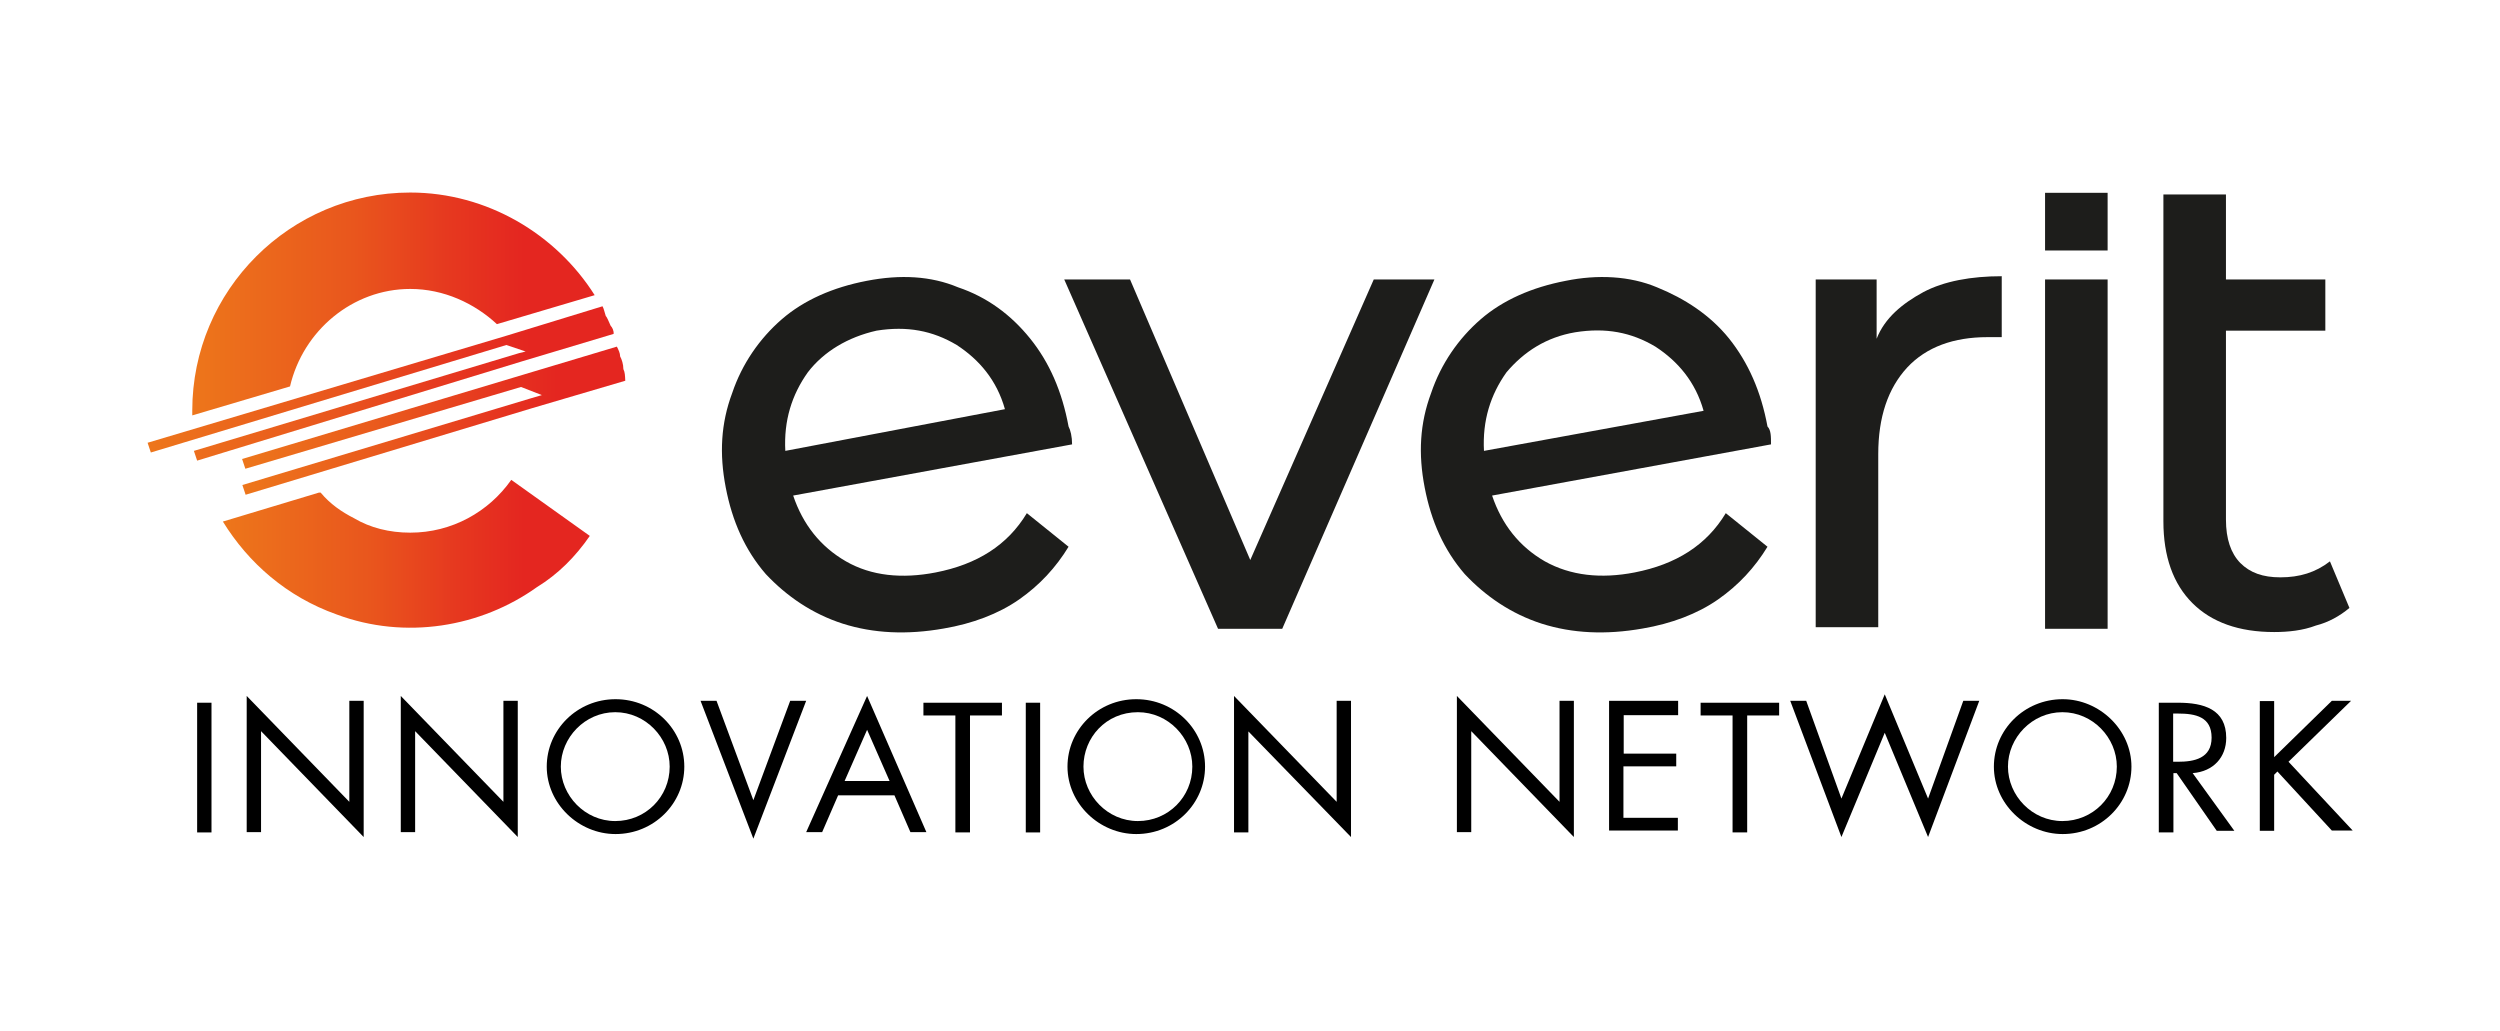 <svg xmlns="http://www.w3.org/2000/svg" xmlns:xlink="http://www.w3.org/1999/xlink" id="Livello_1" x="0px" y="0px" viewBox="0 0 923.2 380.9" style="enable-background:new 0 0 923.2 380.9;" xml:space="preserve"><style type="text/css">	.st0{fill:#808080;}	.st1{fill:#007DB8;}	.st2{fill:#231F20;}	.st3{fill:#EE3124;}	.st4{fill:#DA2226;}	.st5{fill:#C046FF;}	.st6{fill-rule:evenodd;clip-rule:evenodd;fill:#199ED9;}	.st7{fill:#00B336;}	.st8{fill:#717074;}	.st9{fill:#706D6E;}	.st10{fill:#F1511B;}	.st11{fill:#80CC28;}	.st12{fill:#00ADEF;}	.st13{fill:#FBBC09;}	.st14{fill:#E60012;}	.st15{fill:#3A3B3D;}	.st16{fill:#D0112B;}	.st17{fill:#6D7376;}	.st18{fill:#FFFFFF;}	.st19{fill:#C0D501;}	.st20{fill-rule:evenodd;clip-rule:evenodd;fill:#231F20;}	.st21{fill:#6B0AEA;}	.st22{fill-rule:evenodd;clip-rule:evenodd;fill:#6B0AEA;}	.st23{fill:#009C4D;}	.st24{fill:#54565B;}	.st25{fill-rule:evenodd;clip-rule:evenodd;fill:#262626;stroke:#000000;stroke-width:1.728;}	.st26{fill-rule:evenodd;clip-rule:evenodd;fill:#C90019;}	.st27{fill:#C90019;}	.st28{fill-rule:evenodd;clip-rule:evenodd;fill:#949496;}	.st29{fill:#949496;}	.st30{fill:url(#SVGID_1_);}	.st31{fill:url(#SVGID_00000022554191753680376250000001892367198108086161_);}	.st32{fill:url(#SVGID_00000066510327110260335790000011449065923699491212_);}	.st33{fill:url(#SVGID_00000098900295018692423040000011376467349715443077_);}	.st34{fill:#1D1D1B;}</style><g>	<g>					<linearGradient id="SVGID_1_" gradientUnits="userSpaceOnUse" x1="220.046" y1="-270.136" x2="71.153" y2="-270.136" gradientTransform="matrix(1 0 0 -1 0 -157.787)">			<stop offset="0.179" style="stop-color:#E42620"></stop>			<stop offset="0.361" style="stop-color:#E6381F"></stop>			<stop offset="0.601" style="stop-color:#E9561D"></stop>			<stop offset="1" style="stop-color:#ED761B"></stop>		</linearGradient>		<path class="st30" d="M151.5,106.7c12.4,0,23.7,5.3,32,13l36.1-10.7c-14.2-22.5-39.7-37.9-68.1-37.9c-44.4,0-80.5,36.1-80.5,80.5   c0,0.6,0,1.2,0,1.8l36.1-10.7C111.9,122.1,130.2,106.7,151.5,106.7z"></path>					<linearGradient id="SVGID_00000042012906426918938510000013811851775074923929_" gradientUnits="userSpaceOnUse" x1="226.668" y1="-299.431" x2="54.132" y2="-299.431" gradientTransform="matrix(1 0 0 -1 0 -157.787)">			<stop offset="0.179" style="stop-color:#E42620"></stop>			<stop offset="0.361" style="stop-color:#E6381F"></stop>			<stop offset="0.601" style="stop-color:#E9561D"></stop>			<stop offset="1" style="stop-color:#ED761B"></stop>		</linearGradient>		<path style="fill:url(#SVGID_00000042012906426918938510000013811851775074923929_);" d="M225.5,120.3L225.5,120.3L225.5,120.3   C225.5,119.7,225.5,119.7,225.5,120.3L225.5,120.3c-0.6-1.2-1.2-3-1.8-3.6l0,0c-0.6-1.8-0.6-2.4-1.2-3.6l-34.9,10.7L54.5,163.5   l1.2,3.6L187,127.4l7.1,2.4l-2.4,0.6L71.6,166.5l1.2,3.6l120.1-36.7l33.7-10.1C226.7,122.1,226.1,120.9,225.5,120.3z"></path>					<linearGradient id="SVGID_00000164491045034499777560000005354461305994475957_" gradientUnits="userSpaceOnUse" x1="231.02" y1="-313.043" x2="89.577" y2="-313.043" gradientTransform="matrix(1 0 0 -1 0 -157.787)">			<stop offset="0.179" style="stop-color:#E42620"></stop>			<stop offset="0.361" style="stop-color:#E6381F"></stop>			<stop offset="0.601" style="stop-color:#E9561D"></stop>			<stop offset="1" style="stop-color:#ED761B"></stop>		</linearGradient>		<path style="fill:url(#SVGID_00000164491045034499777560000005354461305994475957_);" d="M230.2,136.3L230.2,136.3   c0-1.8-0.6-3.6-1.2-4.7l0,0c0-1.2-0.6-2.4-1.2-3.6l-33.7,10.1L89.4,169.5l1.2,3.6l101.8-30.2l7.7,3l-4.1,1.2l-106.5,32l1.2,3.6   l105.9-32l34.3-10.1C230.8,138.7,230.8,137.5,230.2,136.3z"></path>		<g>							<linearGradient id="SVGID_00000179618016050019304720000003035009280580411059_" gradientUnits="userSpaceOnUse" x1="217.791" y1="-362.246" x2="82.644" y2="-362.246" gradientTransform="matrix(1 0 0 -1 0 -157.787)">				<stop offset="0.179" style="stop-color:#E42620"></stop>				<stop offset="0.361" style="stop-color:#E6381F"></stop>				<stop offset="0.601" style="stop-color:#E9561D"></stop>				<stop offset="1" style="stop-color:#ED761B"></stop>			</linearGradient>			<path style="fill:url(#SVGID_00000179618016050019304720000003035009280580411059_);" d="M217.8,197.9l-29-20.7    c-8.3,11.8-21.9,19.5-37.3,19.5c-7.7,0-14.8-1.8-20.7-5.3l0,0c-4.7-2.4-8.9-5.3-12.4-9.5h-0.6l-35.5,10.7    c9.5,15.4,23.7,27.8,42,34.3c25.4,9.5,53.3,4.7,74-10.1l0,0C206,212.1,212.5,205.6,217.8,197.9z"></path>		</g>	</g>	<g>		<g>			<path class="st34" d="M529.7,103.2l-56.2,129h-23.7l-56.8-129h24.3l44.4,103.6l45.6-103.6H529.7z"></path>			<path class="st34" d="M654,164.1l-103,18.9c3.6,10.7,10.1,18.9,19.5,24.3c9.5,5.3,20.7,6.5,33.1,4.1c15.4-3,26.6-10.1,33.7-21.9    l15.4,12.4c-4.7,7.7-10.7,14.2-18.3,19.5s-17.2,8.9-27.8,10.7c-13.6,2.4-26,1.8-37.3-1.8c-11.2-3.6-20.7-10.1-28.4-18.3    c-7.7-8.9-12.4-19.5-14.8-32c-2.4-12.4-1.8-23.7,2.4-34.9c3.6-10.7,10.1-20.1,18.3-27.2s18.9-11.8,31.4-14.2    c11.8-2.4,23.7-1.8,33.7,2.4c10.1,4.1,19.5,10.1,26.6,18.9c7.1,8.9,11.8,19.5,14.2,32.5C654,158.8,654,161.2,654,164.1z     M556.3,137.5c-5.9,8.3-8.9,17.8-8.3,29l81.1-14.8c-3-10.7-9.5-18.3-17.8-23.7c-8.9-5.3-18.3-7.1-29.6-5.3    C571.1,124.5,562.8,129.8,556.3,137.5z"></path>			<path class="st34" d="M710.2,107.9c7.7-4.1,17.8-5.9,29-5.9v22.5c-1.2,0-3,0-5.3,0c-12.4,0-22.5,3.6-29.6,11.2    c-7.1,7.7-10.7,18.3-10.7,32v63.9h-23.1V103.2H693v21.9C696,117.4,702.5,112.1,710.2,107.9z"></path>			<path class="st34" d="M755.2,103.2h23.1v129h-23.1V103.2z"></path>			<path class="st34" d="M867.6,224.5c-3.6,3-7.7,5.3-12.4,6.5c-4.7,1.8-10.1,2.4-15.4,2.4c-13,0-23.1-3.6-30.2-10.7    c-7.1-7.1-10.7-17.2-10.7-30.2v-71v-18.3V71.8H822v31.4h36.7v18.9H822v69.8c0,7.1,1.8,12.4,5.3,16c3.6,3.6,8.3,5.3,14.8,5.3    c7.1,0,13-1.8,18.3-5.9L867.6,224.5z"></path>			<path class="st34" d="M395.9,164.1l-103,18.9c3.6,10.7,10.1,18.9,19.5,24.3s20.7,6.5,33.1,4.1c15.4-3,26.6-10.1,33.7-21.9    l15.4,12.4c-4.7,7.7-10.7,14.2-18.3,19.5s-17.2,8.9-27.8,10.7c-13.6,2.4-26,1.8-37.3-1.8c-11.2-3.6-20.7-10.1-28.4-18.3    c-7.7-8.9-12.4-19.5-14.8-32c-2.4-12.4-1.8-23.7,2.4-34.9c3.6-10.7,10.1-20.1,18.3-27.2s18.9-11.8,31.4-14.2    c12.4-2.4,23.7-1.8,33.7,2.4c10.7,3.6,19.5,10.1,26.6,18.9s11.8,19.5,14.2,32.5C395.3,158.8,395.9,161.2,395.9,164.1z     M298.3,137.5c-5.9,8.3-8.9,17.8-8.3,29l81.1-15.4c-3-10.7-9.5-18.3-17.8-23.7c-8.9-5.3-18.3-7.1-29.6-5.3    C313.1,124.5,304.2,129.8,298.3,137.5z"></path>		</g>		<path class="st34" d="M755.2,71.2h23.1v21.3h-23.1V71.2z"></path>	</g>	<g>		<path d="M78.1,307.4h-5.3v-47.9h5.3V307.4z"></path>		<path d="M91.1,257l37.9,39.1v-37.3h5.3v50.3l-37.9-39.1v37.3h-5.3V257z"></path>		<path d="M148,257l37.9,39.1v-37.3h5.3v50.3l-37.9-39.1v37.3H148C148,307.4,148,257,148,257z"></path>		<path d="M252.7,283.1c0,13.6-11.2,24.9-25.4,24.9c-13.6,0-25.4-11.2-25.4-24.9c0-13.6,11.2-24.9,25.4-24.9   C241.5,258.2,252.7,269.5,252.7,283.1z M207.1,283.1c0,10.7,8.9,20.1,20.1,20.1s20.1-8.9,20.1-20.1c0-10.7-8.9-20.1-20.1-20.1   S207.1,272.4,207.1,283.1z"></path>		<path d="M278.2,295.5l13.6-36.7h5.9l-19.5,50.9l-19.5-50.9h5.9L278.2,295.5z"></path>		<path d="M309.5,293.7l-5.9,13.6h-5.9l22.5-50.3l21.9,50.3h-5.9l-5.9-13.6H309.5z M320.2,269.5l-8.3,18.9h16.6L320.2,269.5z"></path>		<path d="M358.1,307.4h-5.3v-43.2h-11.8v-4.7h29v4.7h-11.8V307.4z"></path>		<path d="M384.1,307.4h-5.3v-47.9h5.3V307.4z"></path>		<path d="M445,283.1c0,13.6-11.2,24.9-25.4,24.9c-13.6,0-25.4-11.2-25.4-24.9c0-13.6,11.2-24.9,25.4-24.9S445,269.5,445,283.1z    M400.1,283.1c0,10.7,8.9,20.1,20.1,20.1s20.1-8.9,20.1-20.1c0-10.7-8.9-20.1-20.1-20.1C408.4,263,400.1,272.4,400.1,283.1z"></path>		<path d="M455.7,257l37.9,39.1v-37.3h5.3v50.3L461,270.1v37.3h-5.3C455.7,307.4,455.7,257,455.7,257z"></path>		<g>			<path d="M538,257l37.9,39.1v-37.3h5.3v50.3l-37.9-39.1v37.3H538V257z"></path>			<path d="M594.8,258.8h24.9v5.3h-20.1v14.2H619v4.7h-19.5V302h20.1v4.7h-25.4v-47.9H594.8z"></path>			<path d="M645.1,307.4h-5.3v-43.2h-11.8v-4.7h29v4.7h-11.8V307.4z"></path>			<path d="M680,294.9l16-38.5l16,38.5l13-36.1h5.9L712,309.1l-16-38.5l-16,38.5l-18.9-50.3h5.9L680,294.9z"></path>			<path d="M787.1,283.1c0,13.6-11.2,24.9-25.4,24.9c-13.6,0-25.4-11.2-25.4-24.9c0-13.6,11.2-24.9,25.4-24.9    C775.3,258.2,787.1,269.5,787.1,283.1z M741.5,283.1c0,10.7,8.9,20.1,20.1,20.1s20.1-8.9,20.1-20.1c0-10.7-8.9-20.1-20.1-20.1    S741.5,272.4,741.5,283.1z"></path>			<path d="M802.5,307.4h-5.3v-47.9h7.1c9.5,0,17.8,2.4,17.8,13c0,7.1-4.7,12.4-12.4,13l15.4,21.3h-6.5l-14.8-21.3h-1.2V307.4z     M802.5,281.3h1.8c5.9,0,12.4-1.2,12.4-8.9s-5.9-8.9-12.4-8.9h-1.8V281.3z"></path>			<path d="M861.1,258.8h7.1l-23.1,22.5l23.7,25.4h-7.7L841,284.9l-1.2,1.2v20.7h-5.3v-47.9h5.3v20.7L861.1,258.8z"></path>		</g>	</g></g></svg>